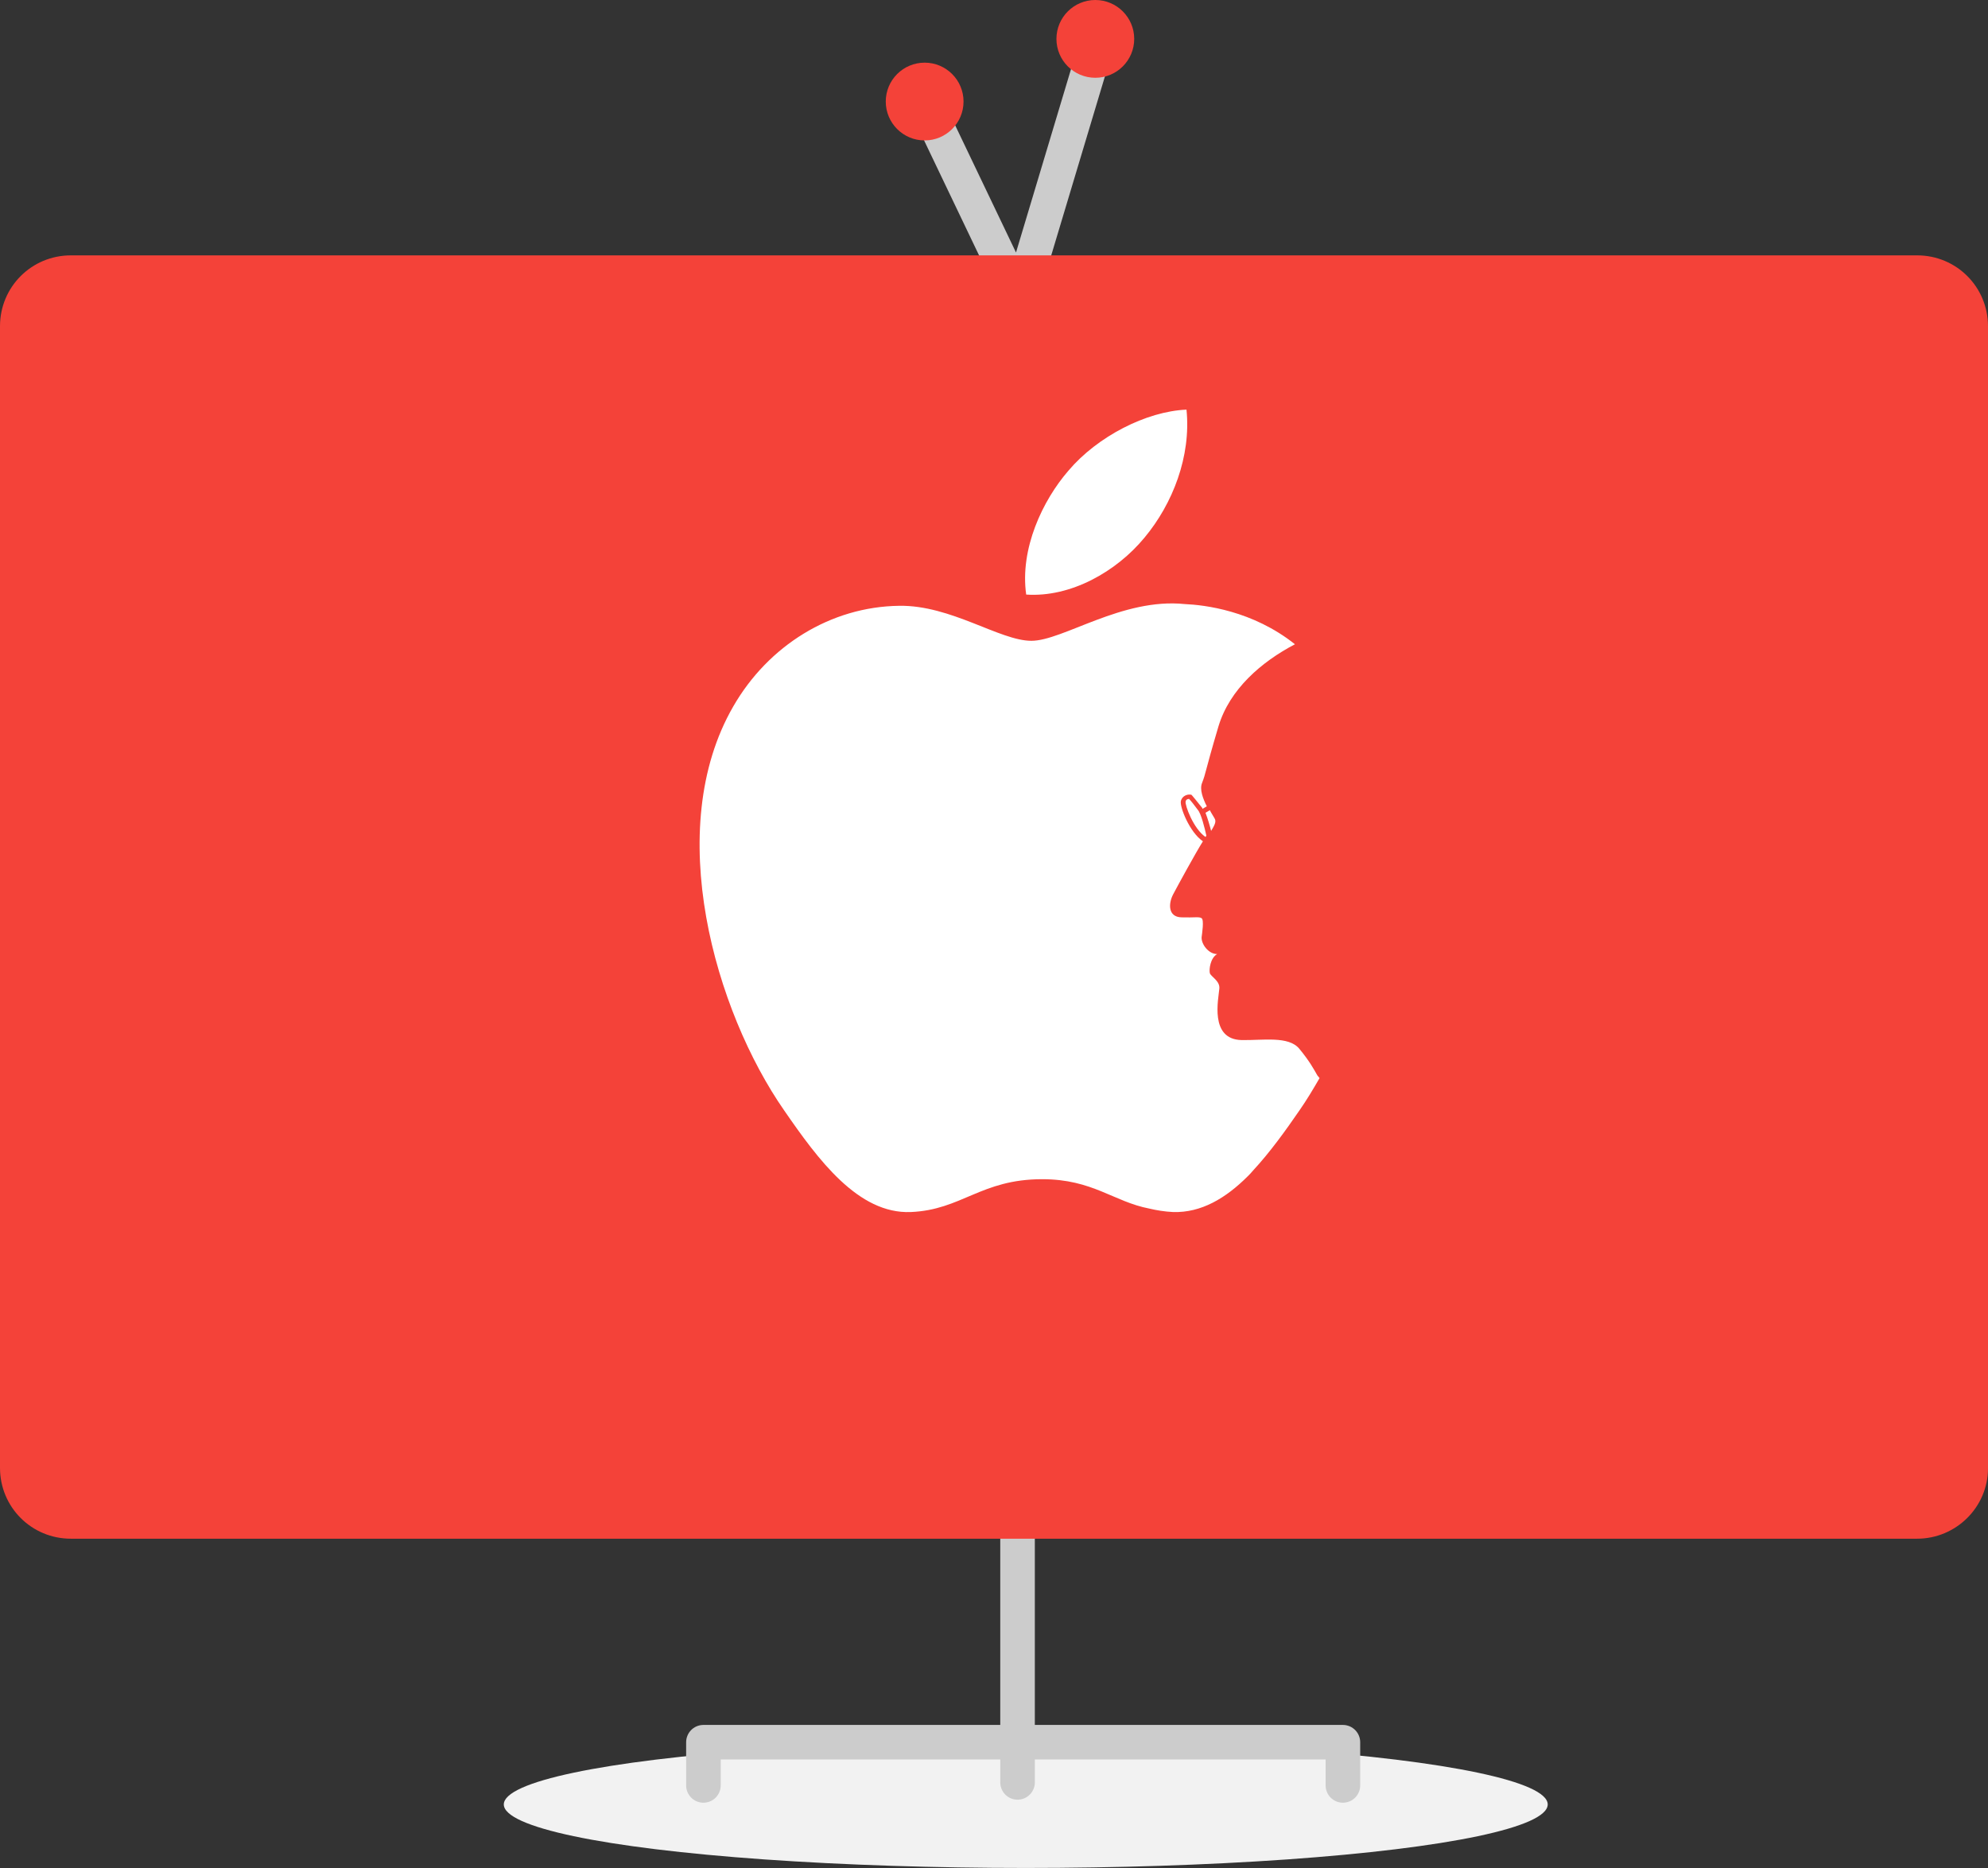 <?xml version="1.0" encoding="utf-8"?>
<!-- Generator: Adobe Illustrator 19.1.0, SVG Export Plug-In . SVG Version: 6.00 Build 0)  -->
<svg version="1.1" id="Слой_1" xmlns="http://www.w3.org/2000/svg" xmlns:xlink="http://www.w3.org/1999/xlink" x="0px" y="0px"
	 viewBox="0 0 460.1 432.4" style="enable-background:new 0 0 460.1 432.4;" xml:space="preserve">
<rect x="0" y="0" width="460.1" height="432.4" fill="#333333" stroke="none"/>
<style type="text/css">
	.st0{fill:#F2F2F2;}
	.st1{fill:none;stroke:#CCCCCC;stroke-width:8;stroke-linecap:round;stroke-linejoin:round;stroke-miterlimit:10;}
	.st2{fill:#F44239;}
	.st3{fill:#FFFFFF;}
</style>
<ellipse class="st0" cx="237.4" cy="417.6" rx="120.8" ry="14.7"/>
<g>
	<polyline class="st1" points="214,23.5 236,69.5 254,9.5 	"/>
	<circle class="st2" cx="253.5" cy="9" r="9"/>
	<circle class="st2" cx="214" cy="23.5" r="9"/>
</g>
<line class="st1" x1="235.5" y1="352.5" x2="235.5" y2="412.5"/>
<polyline class="st1" points="162.8,413.2 162.8,403.2 310.8,403.2 310.8,413.2 "/>
<path class="st2" d="M443.7,356.1H16.4c-9.1,0-16.4-7.3-16.4-16.4V75.5c0-9.1,7.3-16.4,16.4-16.4h427.3c9.1,0,16.4,7.3,16.4,16.4
	v264.3C460.1,348.8,452.7,356.1,443.7,356.1z"/>
<g>
	<path class="st3" d="M304.9,248.9c-0.8-1.4-1.8-3.3-4.2-6.2c-2.5-3-8.4-1.9-13.4-2c-7.4-0.2-5.3-9.5-5.1-11.9
		c0.2-1.8-2-2.8-2.2-3.6c-0.2-0.8,0.1-3.5,1.7-4.4c-2,0-3.7-2.3-3.6-3.9c0.1-0.8,0.6-4,0-4.4c-0.6-0.4-1.6-0.1-4.7-0.2
		c-3.1-0.1-3-3.2-1.9-5.3c1-1.9,5.2-9.6,6.9-12.3c0,0,0,0,0,0c-3.1-2.1-5.4-8-5.1-9.3c0.3-1.3,1.6-1.6,2.2-1.5l0.2,0l0.2,0.2
		c0,0,1.1,1.3,2.2,2.7c0.1,0.1,0.2,0.2,0.2,0.4l1-0.6c-0.9-1.8-1.7-3.9-1.1-5.4c1-2.6,0.4-1.6,3.8-13.1c2.6-8.6,9.9-14.9,17.7-19
		c-9.8-7.8-20.9-9.1-25.5-9.3c-14.5-1.5-28.2,8.5-35.5,8.5c-7.3,0-18.6-8.3-30.6-8.1c-15.8,0.2-30.3,9.2-38.4,23.3
		c-16.4,28.4-4.2,70.5,11.8,93.5c7.8,11.3,17.1,24,29.3,23.5c11.8-0.5,16.2-7.6,30.4-7.6c11.7,0,16.5,5.2,24.8,6.8
		c1.7,0.4,3.5,0.7,5.5,0.8c6.5,0.2,12.2-3.2,17.3-8.3c0.4-0.4,0.8-0.8,1.2-1.3c3.9-4.2,7.5-9.2,10.8-14c1.6-2.3,3.1-4.8,4.6-7.4
		C305.2,249.3,305.1,249.1,304.9,248.9z"/>
	<path class="st3" d="M264.9,124.4c6.5-7.8,10.8-18.8,9.7-29.6c-9.3,0.4-20.6,6.2-27.3,14.1c-6,6.9-11.3,18.1-9.8,28.7
		C247.8,138.3,258.4,132.3,264.9,124.4z"/>
	<path class="st3" d="M275.2,184.9c-0.3,0-0.7,0.1-0.8,0.6c-0.2,0.8,1.8,6.3,4.6,8.2c0,0,0,0,0,0c0.1-0.1,0.1-0.2,0.2-0.3
		c-0.4-1.8-1.2-5.1-2-6C276.4,186.3,275.6,185.3,275.2,184.9z"/>
	<path class="st3" d="M281.1,189.4c-0.2-0.4-0.7-1.1-1.1-1.9l-1,0.6c0.5,1.3,1,3,1.3,4.2C281,191.1,281.6,190.2,281.1,189.4z"/>
</g>
</svg>
